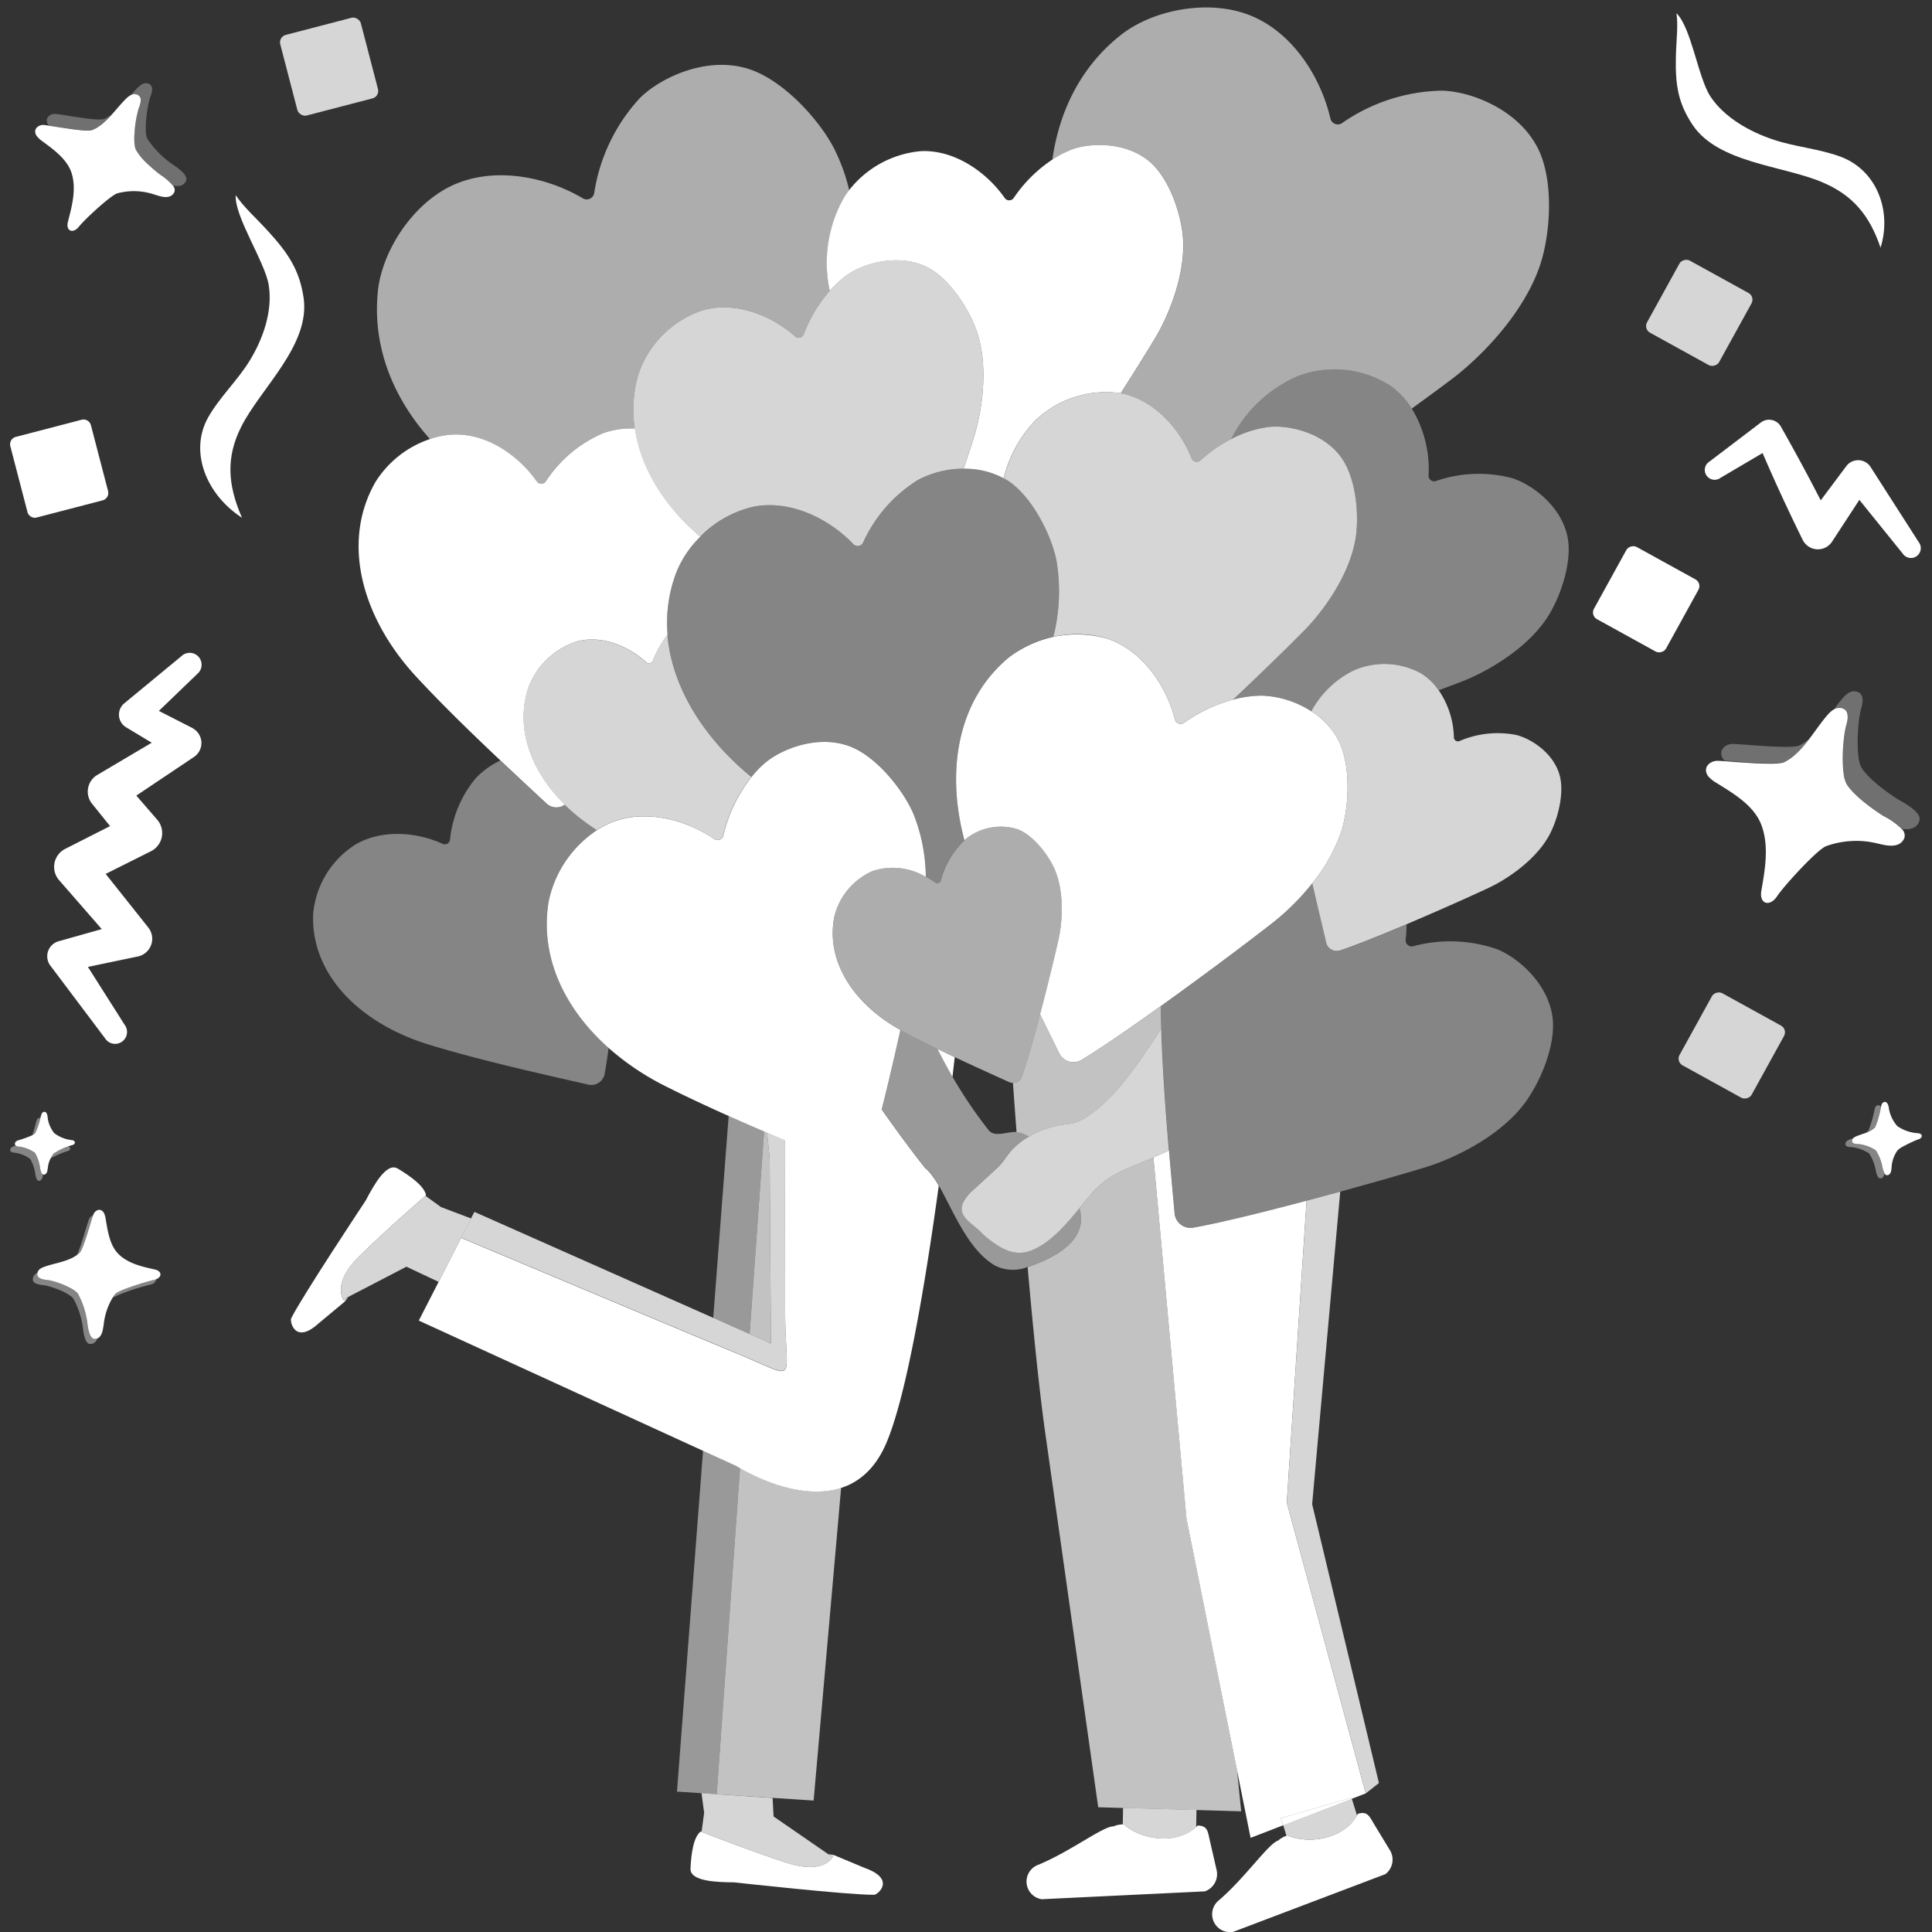 <svg viewBox="0 0 300 300" xmlns="http://www.w3.org/2000/svg"><rect x="0" y="0" width="300" height="300" fill="#333333" stroke="none"/><g fill="#fff"><path d="m 156.69 168.02 c -2.34 -1.06 -5.32 -2.4 -8.43 -3.86 -.11 .97 -.23 1.99 -.35 3.06 a 70.69 70.69 0 0 0 5.62 8.3 c .91 1.15 2.79 .23 4.34 .27 -.2 -2.67 -.39 -5.23 -.56 -7.64 a 1.45 1.45 0 0 1 -.62 -.13 z" opacity="0"/><path d="m 68.49 187.44 l -2.37 -1.71 -.05 -.07 c -.36 .32 -6.03 5.25 -10.27 9.39 -4.21 4.12 -2.57 6.63 -2.43 6.82 l .64 -.45 9.1 -4.73 5 2.36 5.04 -9.85 z" opacity=".8"/><path d="m 55.79 195.06 c 4.24 -4.15 9.91 -9.08 10.27 -9.39 l .04 -.03 .07 .09 c -.12 -1.43 -2.38 -3.07 -4.42 -4.28 -1.73 -1.02 -3.74 2.64 -4.96 4.96 0 0 -9.9 14.91 -11.58 18.31 -.23 .46 .57 4.18 4.33 .72 l 3.93 -3.27 .58 -.74 -.68 .48 -.01 -.02 c -.14 -.2 -1.77 -2.71 2.43 -6.83 z"/><path d="m 111.29 278.6 l -2.36 -.16 .41 3.05 -.39 2.87 -.04 .08 c .45 .18 7.53 2.95 13.24 4.81 5.66 1.85 7.11 -.73 7.22 -.94 l -.71 -.36 -8.54 -5.89 -.15 -2.88 -8.68 -.57 z" opacity=".8"/><path d="m 122.14 289.25 c -5.71 -1.86 -12.78 -4.63 -13.24 -4.81 l -.04 -.02 .05 -.1 c -1.21 .76 -1.59 3.49 -1.69 5.84 -.08 1.99 4.13 2.11 6.76 2.13 0 0 17.96 1.99 21.77 1.93 .52 -.01 3.44 -2.4 -1.43 -4.15 l -4.77 -1.99 -.94 -.18 .75 .38 -.01 .02 c -.1 .22 -1.54 2.8 -7.21 .95 z"/><path d="m 174.34 283.3 c .05 0 .09 -.01 .14 -.01 2.98 2.58 8.39 3.1 11.26 .41 l .05 -2.65 -11.4 -.32 z" opacity=".8"/><path d="m 174.48 283.28 c -.05 0 -.09 .01 -.14 .01 a 3.74 3.74 0 0 0 -1.44 .31 c -1.57 -.06 -6.73 3.94 -11.69 5.97 a 2.77 2.77 0 0 0 .56 5.34 l 25.32 -1.22 a 2.84 2.84 0 0 0 1.85 -3.2 l -1.09 -4.75 c -.3 -1.32 -.32 -2.25 -1.88 -2.27 -.07 .08 -.16 .14 -.23 .21 -2.87 2.7 -8.28 2.19 -11.26 -.4 z"/><path d="m 179.1 179.73 c -3.19 1.38 -5.61 2.15 -7.65 3.76 a 10.91 10.91 0 0 0 -1.15 1.07 c 0 -.03 -.01 -.06 -.01 -.09 -.83 .87 -1.72 1.98 -2.67 3.15 .82 2.76 -.1 6.26 -7.42 8.91 -.03 .01 -.06 .02 -.08 .03 -.18 .07 -.37 .13 -.55 .19 .82 9.34 1.72 18.27 2.6 24.8 l 8.36 59.08 3.87 .11 11.4 .32 6.93 .2 -.65 -6.46 -7.82 -38.94 z" opacity=".7"/><path d="m 164.49 163.57 c -.89 -1.82 -1.91 -3.88 -2.99 -6.08 -1.01 3.86 -2.06 7.56 -2.82 9.69 a 1.48 1.48 0 0 1 -1.39 .98 c .17 2.4 .36 4.97 .56 7.64 a 2.75 2.75 0 0 1 .65 .09 5.31 5.31 0 0 1 1.31 .59 14.74 14.74 0 0 1 5.36 -1.84 11.72 11.72 0 0 0 1.86 -.33 6.23 6.23 0 0 0 1.47 -.71 c 4.17 -2.62 7.37 -7.21 10.16 -11.35 l .76 -1.13 c .31 -.46 .61 -.94 .91 -1.41 -.03 -.9 -.05 -1.79 -.06 -2.66 0 -.28 .01 -.56 .01 -.84 -4.83 3.46 -9.42 6.63 -12.33 8.38 a 2.45 2.45 0 0 1 -3.46 -1.02 z" opacity=".7"/><path d="m 202.88 186.45 c -6.86 1.82 -13.65 3.49 -17.59 4.18 a 2.48 2.48 0 0 1 -2.9 -2.22 c -.25 -2.83 -.56 -6.19 -.87 -9.79 -.85 .42 -1.66 .78 -2.42 1.11 l 5.14 56.11 7.82 38.94 2.13 10.6 5.05 -1.95 -.34 -1.1 10.94 -3.17 .05 .16 2.18 -.84 -12.26 -45.16 z"/><path d="m 199.82 233.32 l 12.26 45.16 2.04 -1.61 -10.37 -43.3 4.36 -48.53 c -1.72 .47 -3.47 .94 -5.22 1.41 z" opacity=".8"/><path d="m 119.71 208.62 l -.2 -28.75 -.4 -4.01 -.46 -.2 -2.25 31.49 z" opacity=".7"/><path d="m 114.91 227.97 l -3.62 50.63 8.68 .57 6.37 .42 4.27 -48.57 c -6.2 2 -13.56 -1.82 -15.7 -3.05 z" opacity=".7"/><path d="m 199.76 285.06 c .04 -.02 .08 -.04 .13 -.06 3.65 1.53 8.94 .35 10.83 -3.09 l -.81 -2.6 -10.65 4.11 z" opacity=".8"/><path d="m 198.91 282.33 l .34 1.1 10.65 -4.11 -.05 -.16 z"/><path d="m 198.91 282.33 l .34 1.1 10.65 -4.11 -.05 -.16 z" opacity=".8"/><path d="m 111.29 278.6 l 3.62 -50.64 c -.39 -.23 -.62 -.37 -.62 -.37 l -5.12 -2.34 -4.05 52.95 3.8 .25 2.36 .16 z" opacity=".5"/><path d="m 116.4 207.15 l 2.25 -31.49 c -1.81 -.78 -3.66 -1.58 -5.5 -2.4 l -2.4 31.39 z" opacity=".5"/><path d="m 199.88 285 c -.04 .01 -.08 .04 -.13 .06 a 3.72 3.72 0 0 0 -1.27 .74 c -1.5 .43 -5.15 5.82 -9.23 9.29 a 2.78 2.78 0 0 0 2.21 4.9 l 23.67 -8.98 a 2.83 2.83 0 0 0 .75 -3.62 l -2.53 -4.17 c -.7 -1.16 -1.01 -2.04 -2.5 -1.57 -.05 .1 -.1 .18 -.15 .27 -1.88 3.43 -7.17 4.61 -10.82 3.08 z"/><path d="m 143.6 181.32 c -2.34 -2.98 -4.57 -6.02 -6.69 -9.04 .94 -3.73 1.96 -8.07 2.91 -12.35 -7.09 -3.89 -11.65 -10.54 -10.27 -17.54 a 10.42 10.42 0 0 1 5.99 -7.15 10.06 10.06 0 0 1 8.22 .92 26.99 26.99 0 0 0 -1.94 -9.84 c -1.63 -3.75 -5.8 -8.96 -9.98 -10.47 -5.08 -1.83 -10.77 .59 -13.22 2.77 a 17.04 17.04 0 0 0 -1.93 2.03 23.46 23.46 0 0 0 -4.38 9.09 .93 .93 0 0 1 -1.43 .54 c -4.56 -3.13 -10.96 -4.68 -16.13 -2.49 a 13.58 13.58 0 0 0 -2.07 1.12 17.57 17.57 0 0 0 -7.49 11.08 c -1.41 8.57 2.46 16.64 9.32 22.74 a 40.98 40.98 0 0 0 8.72 5.88 c 3.13 1.58 6.52 3.16 9.92 4.68 1.84 .82 3.69 1.63 5.5 2.4 l .46 .2 c .94 .4 1.88 .8 2.8 1.19 -.01 7.11 -.01 17.67 .01 26.64 .03 11.1 2.26 10.51 -7.02 6.65 -10.84 -4.5 -43.29 -18.15 -43.29 -18.15 l 2.05 -4.01 -.53 1.03 -5.04 9.85 -3.06 5.97 44.14 20.22 5.12 2.34 s .23 .14 .62 .37 c 2.14 1.24 9.5 5.05 15.69 3.06 2.69 -.87 5.16 -2.83 6.87 -6.61 3.16 -7 6.13 -24.5 8.3 -40.31 a 14.01 14.01 0 0 0 -1.28 -1.92 6.56 6.56 0 0 0 -.89 -.89 z"/><path d="m 145.56 162.87 q 1.09 2.18 2.34 4.35 c .12 -1.07 .24 -2.09 .35 -3.06 q -1.34 -.63 -2.69 -1.29 z"/><path d="m 160.2 196.52 c 7.33 -2.65 8.24 -6.15 7.42 -8.91 -2.22 2.7 -4.79 5.7 -7.88 6.69 a 4.99 4.99 0 0 1 -3.41 -.21 7.9 7.9 0 0 1 -.74 -.33 15.19 15.19 0 0 1 -3.41 -2.61 c -1.25 -1.22 -3.5 -2.31 -2.65 -4.37 a 6.44 6.44 0 0 1 1.74 -2.14 q 1.82 -1.67 3.63 -3.34 c .99 -.91 1.49 -1.99 2.42 -2.95 .14 -.15 .3 -.28 .45 -.42 a 11.22 11.22 0 0 1 1.15 -.93 c .29 -.2 .6 -.37 .9 -.55 a 5.31 5.31 0 0 0 -1.31 -.59 2.75 2.75 0 0 0 -.65 -.09 c -1.55 -.05 -3.43 .88 -4.34 -.27 a 70.69 70.69 0 0 1 -5.62 -8.3 q -1.26 -2.17 -2.34 -4.35 c -1.96 -.95 -3.9 -1.94 -5.7 -2.92 l -.03 -.02 c -.95 4.27 -1.97 8.61 -2.91 12.35 2.12 3.02 4.35 6.06 6.69 9.04 a 6.56 6.56 0 0 1 .89 .87 14.01 14.01 0 0 1 1.28 1.92 c 2.2 3.82 4.53 10.01 8.74 12.43 a 6.18 6.18 0 0 0 5.06 .21 c .18 -.06 .37 -.12 .55 -.19 .01 0 .04 -.01 .07 -.02 z" opacity=".5"/><path d="m 71.61 192.19 s 32.45 13.64 43.29 18.15 c 9.27 3.85 7.04 4.45 7.02 -6.65 -.02 -8.97 -.02 -19.52 -.01 -26.64 -.92 -.39 -1.85 -.78 -2.8 -1.19 l .4 4.01 .2 28.75 -3.31 -1.47 -5.65 -2.51 -37.09 -16.46 z" opacity=".8"/><path d="m 178.54 25.1 c 3.09 2.63 4.99 8.41 5.19 12.13 .3 5.84 -2.44 12.12 -4.38 15.34 -1.27 2.11 -3.17 5.15 -5.3 8.49 .02 .01 .05 .01 .07 .01 5.03 .98 9.07 5.43 10.92 10.11 a .85 .85 0 0 0 1.36 .33 22.97 22.97 0 0 1 4.77 -3.32 20.78 20.78 0 0 1 10.5 -9.85 16.03 16.03 0 0 1 14.26 1.58 12.43 12.43 0 0 1 3.29 3.52 c 2.41 -1.74 4.53 -3.3 6.18 -4.55 4.2 -3.15 11.04 -9.88 13.7 -17.6 1.69 -4.93 2.25 -13.42 -.39 -18.44 -3.2 -6.09 -10.65 -8.71 -14.83 -8.77 a 27.93 27.93 0 0 0 -15.49 5.04 1.18 1.18 0 0 1 -1.81 -.73 c -1.6 -6.86 -6.29 -13.84 -13.04 -16.22 -6.36 -2.25 -14.64 -.56 -19.48 3.25 -6.13 4.83 -9.57 11.68 -10.65 19.38 a 16.08 16.08 0 0 1 2.96 -1.55 c 2.78 -1.07 8.42 -1.33 12.17 1.85 z" opacity=".6"/><path d="m 83.32 74.76 a .85 .85 0 0 0 1.4 0 19.97 19.97 0 0 1 8.92 -7.49 13.04 13.04 0 0 1 4.93 -.72 19.61 19.61 0 0 1 .57 -8.41 15.78 15.78 0 0 1 10.01 -9.97 c 4.93 -1.41 10.55 .72 14.32 4.05 a .85 .85 0 0 0 1.36 -.32 22.06 22.06 0 0 1 4.02 -6.74 20.53 20.53 0 0 1 2.17 -14.33 11.86 11.86 0 0 1 .85 -1.27 29.16 29.16 0 0 0 -2.36 -6.51 c -2.39 -4.63 -8.15 -10.89 -13.61 -12.45 -6.62 -1.89 -13.65 1.7 -16.58 4.67 a 27.92 27.92 0 0 0 -7.05 14.71 1.18 1.18 0 0 1 -1.78 .81 c -6.07 -3.58 -14.35 -5 -20.74 -1.76 -6.01 3.06 -10.51 10.22 -11.09 16.35 -.81 8.51 2.36 16.37 8.11 22.81 a 13.06 13.06 0 0 1 3.56 -.69 c 5.12 -.24 10.09 3.14 12.99 7.26 z" opacity=".6"/><path d="m 85.19 139.97 a 17.57 17.57 0 0 1 7.49 -11.08 c -.42 -.28 -.83 -.56 -1.23 -.85 a 28.95 28.95 0 0 1 -3.75 -3.11 2.22 2.22 0 0 1 -2.86 -.14 c -2.05 -1.92 -4.53 -4.2 -7.16 -6.69 a 12.49 12.49 0 0 0 -3.82 2.76 17.66 17.66 0 0 0 -3.99 9.57 .8 .8 0 0 1 -1.12 .61 c -4.09 -1.88 -9.54 -2.28 -13.57 .11 a 14.24 14.24 0 0 0 -6.56 10.84 c -.32 9.49 7.41 16.98 17.98 20.22 8.19 2.51 18.21 4.71 24.75 6.21 a 2.1 2.1 0 0 0 2.53 -1.62 c .21 -1.1 .42 -2.5 .63 -4.1 -6.86 -6.1 -10.73 -14.17 -9.32 -22.73 z" opacity=".4"/><path d="m 87.7 124.93 c -5.15 -5.07 -7.71 -11.64 -5.71 -18 a 11.84 11.84 0 0 1 7.65 -7.34 c 3.72 -.99 7.9 .68 10.69 3.24 a .64 .64 0 0 0 1.02 -.23 17.18 17.18 0 0 1 2.31 -4.05 21.87 21.87 0 0 1 1.39 -9.75 16.12 16.12 0 0 1 3.69 -5.45 c -5.52 -4.68 -9.25 -10.59 -10.15 -16.81 a 13.04 13.04 0 0 0 -4.93 .72 19.97 19.97 0 0 0 -8.92 7.49 .85 .85 0 0 1 -1.4 0 c -2.89 -4.12 -7.87 -7.5 -12.99 -7.27 a 13.06 13.06 0 0 0 -3.56 .69 15.97 15.97 0 0 0 -8.49 6.68 c -5.39 9.4 -2.04 21.17 6.3 30.19 4.02 4.35 8.78 8.96 13.11 13.05 2.63 2.48 5.1 4.77 7.16 6.69 a 2.22 2.22 0 0 0 2.83 .15 z"/><path d="m 240.01 96.26 c 2.16 -3.11 4.23 -8.93 3.38 -12.96 -1.03 -4.89 -5.72 -8.19 -8.62 -9.06 a 20.28 20.28 0 0 0 -11.82 .46 .86 .86 0 0 1 -1.12 -.87 18.22 18.22 0 0 0 -2.61 -10.4 12.43 12.43 0 0 0 -3.29 -3.52 16.03 16.03 0 0 0 -14.26 -1.58 20.78 20.78 0 0 0 -10.5 9.85 17.35 17.35 0 0 1 5.66 -1.86 c 2.96 -.39 8.5 .68 11.4 4.66 2.39 3.28 2.88 9.34 2.2 13 -1.07 5.74 -5.22 11.21 -7.86 13.88 -2.51 2.54 -6.73 6.64 -11.1 10.78 a 17.99 17.99 0 0 1 4.46 -.62 15.17 15.17 0 0 1 7.7 2.43 15.05 15.05 0 0 1 6.46 -6.29 11.84 11.84 0 0 1 10.59 .4 9.27 9.27 0 0 1 2.74 2.62 c 1.34 -.5 2.54 -.95 3.54 -1.34 3.55 -1.36 9.66 -4.71 13.05 -9.58 z" opacity=".4"/><path d="m 103.64 98.56 a 17.18 17.18 0 0 0 -2.31 4.05 .64 .64 0 0 1 -1.02 .23 c -2.78 -2.56 -6.97 -4.23 -10.69 -3.24 a 11.84 11.84 0 0 0 -7.65 7.34 c -2 6.36 .57 12.93 5.71 18 a 28.95 28.95 0 0 0 3.75 3.11 c .4 .28 .81 .56 1.23 .85 a 13.58 13.58 0 0 1 2.07 -1.12 c 5.17 -2.2 11.58 -.64 16.13 2.49 a .93 .93 0 0 0 1.43 -.54 23.46 23.46 0 0 1 4.38 -9.09 c -7.43 -6.06 -12.36 -13.99 -13.03 -22.08 z" opacity=".8"/><path d="m 128.84 45.17 a 16.25 16.25 0 0 1 2.92 -2.62 c 2.46 -1.69 7.89 -3.25 12.27 -1.03 3.62 1.84 6.81 7.02 7.86 10.59 1.65 5.6 .44 12.36 -.7 15.94 -.41 1.3 -.95 2.92 -1.56 4.74 a 12.61 12.61 0 0 1 6.22 1.48 19.77 19.77 0 0 1 4.81 -8.86 15.79 15.79 0 0 1 13.37 -4.35 c 2.13 -3.34 4.03 -6.38 5.3 -8.49 1.94 -3.21 4.68 -9.5 4.38 -15.34 -.19 -3.72 -2.09 -9.5 -5.19 -12.13 -3.75 -3.18 -9.39 -2.93 -12.18 -1.85 a 16.08 16.08 0 0 0 -2.96 1.55 21.74 21.74 0 0 0 -5.97 5.94 .85 .85 0 0 1 -1.4 0 c -2.89 -4.12 -7.87 -7.5 -12.99 -7.27 a 15.9 15.9 0 0 0 -11.2 6.1 11.86 11.86 0 0 0 -.85 1.27 20.53 20.53 0 0 0 -2.13 14.33 z"/><path d="m 185.04 71.18 c -1.85 -4.68 -5.89 -9.13 -10.92 -10.11 -.02 -.01 -.05 -.01 -.07 -.01 a 15.79 15.79 0 0 0 -13.37 4.35 19.77 19.77 0 0 0 -4.81 8.86 c .14 .08 .28 .15 .42 .23 3.84 2.36 6.9 8.4 7.74 12.45 a 28.92 28.92 0 0 1 -.47 11.95 16.27 16.27 0 0 1 8.39 .27 c 5.34 1.76 9.12 7.16 10.48 12.51 a .93 .93 0 0 0 1.43 .54 24.34 24.34 0 0 1 7.61 -3.58 c 4.38 -4.13 8.59 -8.24 11.1 -10.78 2.64 -2.67 6.78 -8.14 7.86 -13.88 .69 -3.66 .2 -9.73 -2.2 -13 -2.9 -3.98 -8.44 -5.05 -11.4 -4.66 a 17.35 17.35 0 0 0 -5.66 1.86 22.97 22.97 0 0 0 -4.77 3.32 .85 .85 0 0 1 -1.36 -.32 z" opacity=".8"/><path d="m 117.02 78.68 c 5.59 -1.11 11.62 1.76 15.49 5.8 a .94 .94 0 0 0 1.53 -.24 22.19 22.19 0 0 1 8.54 -9.73 15.2 15.2 0 0 1 7.05 -1.73 c .61 -1.82 1.15 -3.44 1.56 -4.74 1.14 -3.58 2.35 -10.33 .7 -15.94 -1.05 -3.57 -4.24 -8.76 -7.86 -10.59 -4.39 -2.22 -9.81 -.67 -12.27 1.03 a 16.25 16.25 0 0 0 -2.92 2.62 22.06 22.06 0 0 0 -4.02 6.74 .85 .85 0 0 1 -1.36 .32 c -3.77 -3.34 -9.39 -5.46 -14.32 -4.05 a 15.78 15.78 0 0 0 -10.01 9.97 19.61 19.61 0 0 0 -.57 8.41 c .9 6.22 4.63 12.12 10.15 16.81 a 16.86 16.86 0 0 1 8.31 -4.68 z" opacity=".8"/><path d="m 178.66 162.24 c -2.79 4.14 -5.99 8.73 -10.16 11.35 a 6.23 6.23 0 0 1 -1.47 .71 11.72 11.72 0 0 1 -1.86 .33 14.74 14.74 0 0 0 -5.36 1.84 c -.3 .18 -.61 .34 -.9 .55 a 11.22 11.22 0 0 0 -1.15 .93 c -.15 .14 -.31 .27 -.45 .42 -.93 .96 -1.42 2.03 -2.42 2.95 q -1.82 1.67 -3.63 3.34 a 6.44 6.44 0 0 0 -1.74 2.14 c -.86 2.06 1.4 3.14 2.65 4.37 a 15.19 15.19 0 0 0 3.41 2.61 7.9 7.9 0 0 0 .74 .33 4.99 4.99 0 0 0 3.41 .21 c 3.09 -1 5.66 -3.99 7.88 -6.69 .95 -1.16 1.84 -2.28 2.67 -3.15 .01 .03 .01 .06 .01 .09 a 10.91 10.91 0 0 1 1.15 -1.07 c 2.04 -1.61 4.47 -2.38 7.65 -3.76 .76 -.33 1.56 -.69 2.42 -1.11 -.51 -6 -1 -12.69 -1.19 -18.92 -.31 .47 -.6 .95 -.91 1.41 z" opacity=".8"/><path d="m 146.07 136.75 a 13.4 13.4 0 0 1 3.69 -6.27 c -2.93 -10.95 -1.02 -21.9 6.96 -28.45 a 16.37 16.37 0 0 1 6.84 -3.14 28.92 28.92 0 0 0 .47 -11.95 c -.84 -4.05 -3.9 -10.09 -7.74 -12.45 -.14 -.08 -.28 -.15 -.42 -.23 a 12.61 12.61 0 0 0 -6.22 -1.48 15.2 15.2 0 0 0 -7.05 1.73 22.19 22.19 0 0 0 -8.54 9.73 .94 .94 0 0 1 -1.53 .24 c -3.88 -4.04 -9.91 -6.91 -15.49 -5.8 a 16.86 16.86 0 0 0 -8.31 4.68 16.12 16.12 0 0 0 -3.69 5.45 21.87 21.87 0 0 0 -1.39 9.75 c .67 8.09 5.6 16.03 13.05 22.08 a 17.04 17.04 0 0 1 1.93 -2.03 c 2.45 -2.17 8.15 -4.6 13.22 -2.77 4.19 1.51 8.36 6.73 9.98 10.47 a 26.99 26.99 0 0 1 1.94 9.84 12.35 12.35 0 0 1 1.44 .89 .56 .56 0 0 0 .86 -.29 z" opacity=".4"/><path d="m 205.95 146.38 c -.61 -2.58 -1.4 -5.8 -2.17 -9.23 a 37.39 37.39 0 0 1 -5.96 5.99 c -3.84 3.01 -10.91 8.31 -17.53 13.06 0 .28 -.02 .56 -.01 .84 .01 .87 .04 1.76 .06 2.66 .18 6.23 .68 12.92 1.19 18.92 .31 3.6 .62 6.96 .87 9.79 a 2.48 2.48 0 0 0 2.9 2.22 c 3.94 -.69 10.73 -2.36 17.59 -4.18 1.75 -.46 3.51 -.94 5.22 -1.41 5.25 -1.44 10.1 -2.83 13.24 -3.79 3.99 -1.22 10.93 -4.39 15.01 -9.44 2.6 -3.22 5.32 -9.41 4.71 -13.88 -.74 -5.42 -5.6 -9.39 -8.7 -10.57 a 22.2 22.2 0 0 0 -12.94 -.43 .94 .94 0 0 1 -1.16 -1.03 20.47 20.47 0 0 0 .14 -2.36 c -4.04 1.71 -7.93 3.28 -10.3 4.06 a 1.67 1.67 0 0 1 -2.16 -1.22 z" opacity=".4"/><path d="m 220.67 104.56 a 11.84 11.84 0 0 0 -10.59 -.4 15.05 15.05 0 0 0 -6.46 6.29 11.91 11.91 0 0 1 4.06 4.22 c 2.15 3.9 1.84 10.57 .59 14.45 a 26.23 26.23 0 0 1 -4.5 8.03 c .78 3.43 1.56 6.65 2.17 9.23 a 1.67 1.67 0 0 0 2.16 1.2 c 2.36 -.78 6.26 -2.35 10.3 -4.06 4.9 -2.08 10.01 -4.36 12.87 -5.71 2.55 -1.2 6.87 -3.99 9.1 -7.77 1.42 -2.4 2.64 -6.81 1.79 -9.73 -1.02 -3.55 -4.65 -5.73 -6.84 -6.21 a 14.99 14.99 0 0 0 -8.69 .97 .63 .63 0 0 1 -.87 -.58 13.51 13.51 0 0 0 -2.36 -7.31 9.27 9.27 0 0 0 -2.73 -2.62 z" opacity=".8"/><path d="m 183.86 112.23 a .93 .93 0 0 1 -1.43 -.54 c -1.36 -5.35 -5.15 -10.75 -10.48 -12.51 a 17.36 17.36 0 0 0 -15.23 2.86 c -7.98 6.55 -9.89 17.5 -6.96 28.45 .11 -.1 .21 -.2 .32 -.29 a 8.65 8.65 0 0 1 8.01 -1.41 c 2.49 .99 4.9 4.21 5.8 6.49 1.42 3.59 1.03 8.1 .49 10.52 -.59 2.65 -1.71 7.27 -2.88 11.69 1.08 2.21 2.1 4.26 2.99 6.08 a 2.45 2.45 0 0 0 3.46 1.01 c 2.91 -1.75 7.5 -4.92 12.33 -8.38 6.62 -4.74 13.69 -10.05 17.53 -13.06 a 37.39 37.39 0 0 0 5.96 -5.99 26.23 26.23 0 0 0 4.5 -8.03 c 1.25 -3.89 1.56 -10.56 -.59 -14.45 a 11.91 11.91 0 0 0 -4.06 -4.22 15.17 15.17 0 0 0 -7.7 -2.43 17.99 17.99 0 0 0 -4.46 .62 24.34 24.34 0 0 0 -7.6 3.59 z"/><path d="m 156.69 168.02 a 1.45 1.45 0 0 0 .61 .13 1.48 1.48 0 0 0 1.39 -.98 c .76 -2.12 1.8 -5.83 2.82 -9.69 1.17 -4.42 2.29 -9.04 2.88 -11.69 .54 -2.42 .93 -6.93 -.49 -10.52 -.9 -2.29 -3.31 -5.5 -5.8 -6.49 a 8.65 8.65 0 0 0 -8.01 1.41 c -.11 .09 -.21 .19 -.32 .29 a 13.4 13.4 0 0 0 -3.69 6.27 .56 .56 0 0 1 -.87 .29 12.35 12.35 0 0 0 -1.44 -.89 10.06 10.06 0 0 0 -8.22 -.92 10.42 10.42 0 0 0 -5.99 7.15 c -1.39 7.01 3.17 13.65 10.27 17.54 l .03 .02 c 1.8 .99 3.75 1.97 5.7 2.92 q 1.35 .66 2.7 1.29 c 3.1 1.47 6.09 2.81 8.43 3.87 z" opacity=".6"/><path d="m 288.51 71.46 a 2.29 2.29 0 0 0 -1.86 .98 l -3.93 5.25 c -.6 -1.17 -1.29 -2.49 -1.99 -3.81 -2.01 -3.79 -4.13 -7.52 -4.13 -7.52 a 2.12 2.12 0 0 0 -3.09 -.82 l -8.05 6.12 a 1.53 1.53 0 1 0 1.7 2.54 l 6.53 -3.85 c .65 1.5 1.58 3.63 2.55 5.74 1.78 3.9 3.68 7.74 3.68 7.74 a 2.63 2.63 0 0 0 4.52 .34 l 4.28 -6.55 6.74 8.35 a 1.53 1.53 0 1 0 2.48 -1.79 l -7.55 -11.78 a 2.29 2.29 0 0 0 -1.88 -.94 z"/><path d="m 285.1 109.99 a 1.59 1.59 0 0 1 .29 -.07 c .03 0 .05 -.01 .08 -.02 a 1.44 1.44 0 0 1 .29 .01 h .11 a 1.63 1.63 0 0 1 .43 .14 1.04 1.04 0 0 1 .54 .63 2.74 2.74 0 0 1 .01 1.32 c -.04 .22 -.1 .42 -.14 .58 s -.09 .29 -.1 .37 c -.1 .44 -.18 .98 -.25 1.56 -.05 .39 -.09 .81 -.12 1.23 -.06 .85 -.09 1.75 -.07 2.59 a 16.39 16.39 0 0 0 .13 1.76 4.52 4.52 0 0 0 .46 1.63 c 1.06 1.74 3.94 3.83 5.57 4.87 l .03 .02 .15 .09 a 11.27 11.27 0 0 1 2.83 2.02 c 1.04 .13 2.2 .02 2.67 -1.16 .59 -1.49 -2.77 -3.1 -3.39 -3.5 -1.63 -1.04 -4.51 -3.13 -5.57 -4.87 -.86 -1.4 -.67 -6.42 -.15 -8.77 .09 -.41 .83 -2.35 -.31 -2.91 -1.16 -.57 -2.08 .48 -2.42 .86 -.48 .54 -.93 1.14 -1.39 1.76 a 2.11 2.11 0 0 1 .3 -.14 c 0 .01 .01 0 .02 0 z" opacity=".3"/><path d="m 270.59 118.34 l .64 .04 .19 .01 .63 .04 .18 .01 c .24 .01 .48 .03 .71 .04 h .08 c .26 .01 .51 .02 .76 .03 h .15 c .19 .01 .37 .01 .55 .01 h .23 .44 .23 c .13 0 .25 -.01 .37 -.01 l .21 -.01 c .11 -.01 .22 -.02 .32 -.03 l .18 -.02 c .1 -.01 .19 -.03 .27 -.05 .04 -.01 .09 -.01 .12 -.02 a 1.45 1.45 0 0 0 .29 -.1 7.3 7.3 0 0 0 .98 -.6 c .03 -.02 .07 -.04 .1 -.07 a 9.33 9.33 0 0 0 .82 -.69 c .06 -.05 .11 -.1 .17 -.16 .24 -.23 .46 -.47 .69 -.72 .08 -.09 .16 -.18 .24 -.28 .19 -.22 .37 -.44 .55 -.67 .12 -.16 .24 -.32 .37 -.48 a 7.83 7.83 0 0 1 -1.63 1.13 c -1.26 .62 -8.47 -.18 -10.36 -.22 -1.14 -.03 -2.43 1.03 -1.45 2.4 a 1.86 1.86 0 0 0 .17 .19 c .74 .05 1.69 .12 2.7 .2 z" opacity=".3"/><path d="m 291.51 130.97 c .97 .2 3.46 1.01 4.2 -.86 a 1.36 1.36 0 0 0 -.39 -1.37 11.27 11.27 0 0 0 -2.83 -2.02 l -.15 -.09 -.03 -.02 c -1.63 -1.04 -4.51 -3.13 -5.57 -4.87 a 4.52 4.52 0 0 1 -.46 -1.63 16.39 16.39 0 0 1 -.13 -1.76 c -.02 -.84 0 -1.74 .07 -2.59 .03 -.43 .07 -.84 .12 -1.23 .07 -.59 .16 -1.12 .25 -1.56 .02 -.08 .06 -.21 .1 -.37 s .1 -.37 .14 -.58 a 2.74 2.74 0 0 0 -.01 -1.32 1.04 1.04 0 0 0 -.54 -.63 1.63 1.63 0 0 0 -.43 -.14 c -.04 -.01 -.07 0 -.11 0 a 1.44 1.44 0 0 0 -.29 -.01 c -.03 0 -.05 .01 -.08 .02 a 1.59 1.59 0 0 0 -.29 .07 c -.01 0 -.02 .01 -.04 .02 a 2.11 2.11 0 0 0 -.3 .14 3.69 3.69 0 0 0 -.9 .78 c -.98 1.1 -1.88 2.45 -2.84 3.72 -.12 .16 -.24 .33 -.37 .48 -.18 .23 -.36 .45 -.55 .67 -.08 .09 -.16 .19 -.24 .28 -.22 .25 -.45 .49 -.69 .72 -.06 .05 -.11 .1 -.17 .16 a 9.33 9.33 0 0 1 -.82 .69 c -.03 .02 -.07 .05 -.1 .07 a 7.3 7.3 0 0 1 -.98 .6 1.45 1.45 0 0 1 -.29 .1 c -.04 .01 -.08 .02 -.12 .02 -.08 .02 -.17 .03 -.27 .05 l -.18 .02 c -.1 .01 -.2 .02 -.32 .03 l -.21 .01 c -.12 .01 -.24 .01 -.37 .01 -.08 0 -.15 0 -.23 0 -.14 0 -.29 0 -.44 0 h -.23 c -.18 0 -.37 -.01 -.55 -.01 h -.15 c -.25 -.01 -.5 -.02 -.76 -.03 h -.08 c -.24 -.01 -.47 -.02 -.71 -.04 l -.18 -.01 -.63 -.04 -.19 -.01 -.64 -.04 -.13 -.01 c -1.02 -.07 -1.97 -.15 -2.7 -.2 -.41 -.03 -.75 -.05 -1 -.05 -1.13 -.03 -2.43 1.03 -1.45 2.4 a 5.07 5.07 0 0 0 1.25 1.01 c 2.57 1.6 5.82 3.47 6.98 6.49 1.26 3.28 .6 6.93 .02 10.28 -.36 2.06 1.31 2.57 2.46 .83 1.06 -1.61 6.38 -7.42 7.66 -7.78 a 13.72 13.72 0 0 1 7.89 -.4 z"/><rect height="12.78" opacity=".8" rx="1.18" transform="matrix(.483 -.876 .876 .483 -3.25 319.39)" width="12.78" x="262.46" y="156.06"/><rect height="12.78" opacity=".8" rx="1.18" transform="matrix(.483 -.876 .876 .483 93.78 256.2)" width="12.78" x="257.46" y="42.29"/><rect height="12.78" rx="1.18" transform="matrix(.483 -.876 .876 .483 50.56 271.96)" width="12.79" x="249.2" y="86.77"/><path d="m 282.97 28.3 c 4.81 2.04 7.36 5.21 9.04 10.16 1.79 -5.73 -.59 -12.03 -6.21 -14.13 -3.25 -1.21 -7.03 -1.52 -10.32 -2.61 -3.8 -1.25 -7.74 -3.48 -9.9 -6.76 -1.89 -2.87 -2.96 -10.7 -5.26 -12.9 .29 1.93 -.03 4.08 -.09 6.82 -.09 4.12 .28 7.07 2.61 10.53 3.96 5.91 14.02 6.3 20.13 8.89 z"/><path d="m 17.86 200.96 c -.13 .18 -.25 .35 -.36 .52 a 31.22 31.22 0 0 1 5.78 -1.98 c .65 -.14 .96 -.5 .94 -.86 a 1.7 1.7 0 0 1 -.24 .08 c -1.12 .24 -5.64 1.59 -6.12 2.24 z" opacity=".4"/><path d="m 14.46 188.7 a 1.18 1.18 0 0 0 -.67 .7 c -.34 .93 -1.22 4.19 -1.86 5.49 a 4.22 4.22 0 0 0 .39 -.3 c .61 -.58 1.72 -4.69 2.14 -5.89 z" opacity=".4"/><path d="m 13.53 205.17 a 12.91 12.91 0 0 0 -1.44 -4.3 c -.58 -.81 -3.1 -1.84 -4.5 -2.08 -.24 -.04 -1.74 -.08 -1.8 -.86 a 1.03 1.03 0 0 1 .02 -.28 1.09 1.09 0 0 0 -.71 1.07 c .05 .78 1.55 .82 1.8 .86 1.4 .24 3.92 1.27 4.5 2.08 a 12.91 12.91 0 0 1 1.44 4.3 c .08 .45 .23 2.74 1.17 2.74 a 1.16 1.16 0 0 0 1.1 -.85 1.09 1.09 0 0 1 -.4 .07 c -.96 -.02 -1.1 -2.31 -1.18 -2.75 z" opacity=".4"/><path d="m 24.06 197.13 c -1.97 -.44 -4.11 -.9 -5.63 -2.37 -1.4 -1.36 -1.71 -3.64 -2.02 -5.48 a 3.23 3.23 0 0 0 -.28 -.95 c -.53 -.87 -1.4 -.38 -1.64 .28 -.01 .03 -.02 .06 -.03 .09 -.42 1.2 -1.53 5.32 -2.13 5.88 a 4.22 4.22 0 0 1 -.39 .3 c -1.45 1.06 -3.52 1.25 -5.14 1.86 -.25 .09 -.87 .33 -.99 .91 a 1.03 1.03 0 0 0 -.02 .28 c .06 .78 1.55 .82 1.8 .86 1.4 .25 3.92 1.27 4.5 2.08 a 12.91 12.91 0 0 1 1.44 4.3 c .08 .45 .23 2.74 1.17 2.74 a 1.09 1.09 0 0 0 .4 -.07 c .82 -.32 .9 -1.61 1 -2.13 a 10.12 10.12 0 0 1 1.4 -4.22 c .11 -.17 .23 -.34 .36 -.52 .48 -.65 5 -2 6.12 -2.24 a 1.7 1.7 0 0 0 .24 -.08 c .95 -.35 .95 -1.27 -.16 -1.52 z"/><path d="m 7.87 179.87 a 14.17 14.17 0 0 1 2.58 -1.12 c .54 -.13 .6 -.58 .14 -.74 a 8.93 8.93 0 0 0 -2.26 1.13 7.08 7.08 0 0 0 -.46 .73 z" opacity=".4"/><path d="m 6.27 173.6 a .48 .48 0 0 0 -.57 .35 c -.13 .38 -.42 1.57 -.69 2.32 a 2.19 2.19 0 0 0 .45 -.33 10.23 10.23 0 0 0 .81 -2.34 z" opacity=".4"/><path d="m 6.04 183.35 c .52 -.01 .6 -.63 .64 -.98 -.37 -.15 -.46 -1.09 -.5 -1.29 a 6.27 6.27 0 0 0 -.75 -2.07 5.25 5.25 0 0 0 -2.35 -.96 1.26 1.26 0 0 1 -.63 -.17 c -.13 .04 -.26 .09 -.39 .14 s -.51 .21 -.47 .59 .63 .37 .75 .39 a 5.24 5.24 0 0 1 2.35 .96 6.27 6.27 0 0 1 .75 2.07 c .04 .21 .14 1.33 .6 1.32 z" opacity=".4"/><path d="m 5.43 179.01 a 6.27 6.27 0 0 1 .75 2.07 c .04 .2 .13 1.14 .5 1.29 a .25 .25 0 0 0 .1 .03 c .58 -.01 .61 -.8 .65 -1.09 a 4.15 4.15 0 0 1 .43 -1.44 7.08 7.08 0 0 1 .45 -.72 8.93 8.93 0 0 1 2.26 -1.13 5.9 5.9 0 0 1 .61 -.2 c .58 -.14 .61 -.66 .02 -.78 a 5.47 5.47 0 0 1 -2.77 -1.08 4.75 4.75 0 0 1 -1.05 -2.64 1.57 1.57 0 0 0 -.15 -.46 c -.27 -.42 -.69 -.16 -.79 .16 -.04 .13 -.1 .34 -.17 .59 a 10.23 10.23 0 0 1 -.81 2.34 2.19 2.19 0 0 1 -.45 .33 16.86 16.86 0 0 1 -2.22 .8 c -.14 .06 -.51 .21 -.47 .59 a .31 .31 0 0 0 .12 .22 1.26 1.26 0 0 0 .63 .17 5.25 5.25 0 0 1 2.36 .95 z"/><path d="m 292.07 171.91 c -.01 -.02 -.02 -.04 -.03 -.06 -.34 -.47 -.8 -.15 -.91 .23 a 19.72 19.72 0 0 1 -.99 3.46 2.55 2.55 0 0 1 -.39 .33 3.66 3.66 0 0 0 1.42 -.86 14.84 14.84 0 0 0 .9 -3.1 z" opacity=".4"/><path d="m 291.28 178.59 a 6.05 6.05 0 0 0 -2.78 -.99 c -.14 -.01 -.83 .03 -.9 -.41 a .53 .53 0 0 1 .13 -.44 c -.22 .08 -.44 .16 -.64 .25 -.16 .07 -.58 .27 -.52 .71 s .76 .4 .89 .41 a 6.08 6.08 0 0 1 2.78 .99 7.28 7.28 0 0 1 .98 2.37 c .06 .25 .23 1.54 .77 1.5 .43 -.03 .58 -.42 .65 -.79 a 4.39 4.39 0 0 1 -.38 -1.24 7.27 7.27 0 0 0 -.98 -2.36 z" opacity=".4"/><path d="m 297.9 175.97 a 6.36 6.36 0 0 1 -3.28 -1.1 5.51 5.51 0 0 1 -1.35 -3.01 1.78 1.78 0 0 0 -.2 -.52 c -.34 -.47 -.81 -.15 -.91 .23 -.03 .09 -.06 .21 -.09 .36 a 14.84 14.84 0 0 1 -.9 3.11 3.66 3.66 0 0 1 -1.42 .86 c -.55 .21 -1.13 .37 -1.62 .6 a 1.11 1.11 0 0 0 -.4 .28 .53 .53 0 0 0 -.13 .44 c .06 .44 .76 .4 .9 .41 a 6.05 6.05 0 0 1 2.78 .99 7.27 7.27 0 0 1 .98 2.37 4.39 4.39 0 0 0 .38 1.24 .44 .44 0 0 0 .39 .26 c .67 -.05 .67 -.96 .7 -1.3 a 4.9 4.9 0 0 1 .92 -2.56 3.42 3.42 0 0 1 .93 -.64 c .55 -.3 1.23 -.63 1.74 -.85 a 6.08 6.08 0 0 1 .59 -.23 c .68 -.23 .68 -.84 -.01 -.94 z"/><path d="m 20.6 14.65 a 1.2 1.2 0 0 1 .22 -.03 c .02 0 .04 -.01 .05 -.01 a 1.13 1.13 0 0 1 .2 .03 c .03 .01 .06 0 .08 .01 a 1.16 1.16 0 0 1 .3 .13 .85 .85 0 0 1 .39 .8 2.8 2.8 0 0 1 -.16 .8 c -.08 .23 -.16 .43 -.18 .52 a 18.07 18.07 0 0 0 -.61 3.51 c -.03 .43 -.05 .84 -.05 1.22 0 .22 .01 .43 .03 .62 .01 .11 .02 .2 .03 .3 a 2.36 2.36 0 0 0 .19 .7 8.8 8.8 0 0 0 1.7 2.1 c .53 .52 1.1 1 1.58 1.39 .16 .13 .32 .25 .45 .36 a 9.13 9.13 0 0 1 2.03 1.71 c .75 .16 1.61 .16 2.02 -.68 .51 -1.04 -1.82 -2.41 -2.25 -2.73 a 14.8 14.8 0 0 1 -3.74 -3.85 c -.54 -1.07 -.1 -4.68 .41 -6.35 .09 -.29 .74 -1.65 -.05 -2.12 s -1.54 .22 -1.8 .48 c -.38 .36 -.74 .77 -1.11 1.19 a 1.49 1.49 0 0 1 .23 -.08 z" opacity=".3"/><path d="m 9.62 19.82 l .42 .06 .17 .03 q .22 .03 .43 .06 l .13 .02 .52 .07 h .04 c .19 .03 .37 .05 .55 .07 l .11 .01 c .14 .02 .27 .03 .4 .04 l .17 .02 .31 .03 .17 .01 c .09 0 .18 .01 .27 .01 h .16 .23 .14 c .07 0 .14 -.01 .2 -.02 .03 0 .07 0 .09 -.01 a .95 .95 0 0 0 .21 -.05 5.29 5.29 0 0 0 .83 -.42 c .08 -.05 .15 -.11 .22 -.16 .19 -.13 .38 -.26 .55 -.4 .07 -.06 .14 -.12 .21 -.19 .18 -.16 .36 -.32 .53 -.49 l .15 -.15 c .19 -.19 .37 -.4 .55 -.6 a 5.62 5.62 0 0 1 -1.24 .71 c -.95 .38 -6.11 -.64 -7.48 -.78 -.82 -.09 -1.82 .6 -1.2 1.65 a 1.44 1.44 0 0 0 .11 .14 h .01 c .52 .08 1.2 .19 1.92 .3 z" opacity=".3"/><path d="m 6.49 21.87 c 1.77 1.31 4 2.86 4.66 5.11 .72 2.45 .02 5.05 -.6 7.44 -.38 1.47 .8 1.94 1.73 .75 .86 -1.1 5.06 -4.99 6.01 -5.17 a 9.96 9.96 0 0 1 5.69 .21 c .69 .2 2.44 .94 3.09 -.37 a .99 .99 0 0 0 -.22 -1.02 9.13 9.13 0 0 0 -2.02 -1.72 c -.14 -.11 -.29 -.23 -.45 -.36 -.48 -.39 -1.05 -.88 -1.58 -1.39 a 8.8 8.8 0 0 1 -1.7 -2.1 2.36 2.36 0 0 1 -.19 -.7 c -.01 -.1 -.02 -.2 -.03 -.3 -.02 -.19 -.03 -.4 -.03 -.62 0 -.38 .02 -.8 .05 -1.22 a 18.07 18.07 0 0 1 .61 -3.51 c .03 -.09 .11 -.28 .18 -.52 a 2.8 2.8 0 0 0 .16 -.8 .85 .85 0 0 0 -.39 -.8 1.16 1.16 0 0 0 -.3 -.13 c -.03 -.01 -.06 -.01 -.08 -.01 a 1.13 1.13 0 0 0 -.2 -.03 c -.02 0 -.04 .01 -.05 .01 a 1.2 1.2 0 0 0 -.22 .03 l -.02 .01 a 1.49 1.49 0 0 0 -.23 .08 2.69 2.69 0 0 0 -.7 .51 c -.78 .74 -1.51 1.66 -2.29 2.53 -.18 .2 -.36 .41 -.55 .6 -.05 .05 -.1 .1 -.15 .15 -.17 .17 -.35 .33 -.53 .49 -.07 .06 -.14 .13 -.21 .19 -.18 .15 -.37 .28 -.55 .4 -.07 .05 -.14 .11 -.22 .16 a 5.29 5.29 0 0 1 -.83 .42 .95 .95 0 0 1 -.21 .05 c -.03 .01 -.06 .01 -.09 .01 -.06 .01 -.13 .01 -.2 .02 -.04 0 -.09 0 -.14 0 -.07 0 -.14 0 -.23 0 h -.16 c -.09 0 -.18 -.01 -.27 -.01 l -.17 -.01 -.31 -.03 -.15 -.02 c -.13 -.01 -.27 -.03 -.4 -.04 l -.11 -.01 c -.18 -.02 -.36 -.04 -.55 -.07 h -.04 l -.53 -.08 -.13 -.02 q -.22 -.03 -.43 -.06 l -.17 -.03 -.42 -.06 -.12 -.02 c -.72 -.11 -1.39 -.22 -1.92 -.3 -.3 -.04 -.55 -.08 -.73 -.1 -.82 -.09 -1.82 .6 -1.19 1.65 a 3.69 3.69 0 0 0 .83 .81 z"/><rect height="12.93" opacity=".8" rx="1.19" transform="matrix(.968 -.252 .252 .968 -.96 13.22)" width="12.93" x="44.63" y="3.87"/><path d="m 3.93 66.28 h 10.55 a 1.19 1.19 0 0 1 1.19 1.19 v 10.55 a 1.19 1.19 0 0 1 -1.19 1.19 h -10.55 a 1.19 1.19 0 0 1 -1.19 -1.19 v -10.55 a 1.19 1.19 0 0 1 1.19 -1.19 z" transform="matrix(.968 -.252 .252 .968 -18.05 4.67)"/><path d="m 37.45 66.28 c 3.01 -6 10.78 -12.69 9.69 -20.06 -.64 -4.34 -2.47 -7 -5.53 -10.34 -2.03 -2.22 -3.84 -3.79 -5 -5.57 -.25 3.27 4.56 10.4 5.12 13.97 .64 4.07 -.9 8.4 -3.03 11.84 -1.85 2.98 -4.65 5.63 -6.37 8.68 -2.99 5.29 -.33 11.99 5.24 15.59 -2.24 -5.15 -2.49 -9.39 -.12 -14.11 z"/><path d="m 29.91 113.06 l -5.24 -2.67 5.96 -5.74 a 1.85 1.85 0 1 0 -2.46 -2.76 l -8.93 7.37 a 2.29 2.29 0 0 0 .42 3.72 l 3.9 2.35 -8.52 5.04 a 3.01 3.01 0 0 0 -.71 4.48 l 2.76 3.43 -6.96 3.53 a 3.14 3.14 0 0 0 -1 4.81 l 6.67 7.65 -6.63 1.87 a 2.42 2.42 0 0 0 -1.41 3.72 l 8.54 11.35 a 1.85 1.85 0 1 0 3.04 -2.1 l -5.69 -8.97 7.85 -1.64 a 2.81 2.81 0 0 0 1.49 -4.52 l -6.58 -8.28 7.03 -3.52 a 3.16 3.16 0 0 0 1.01 -4.85 l -3.28 -3.79 8.89 -5.96 a 2.61 2.61 0 0 0 -.13 -4.49 z"/></g></svg>